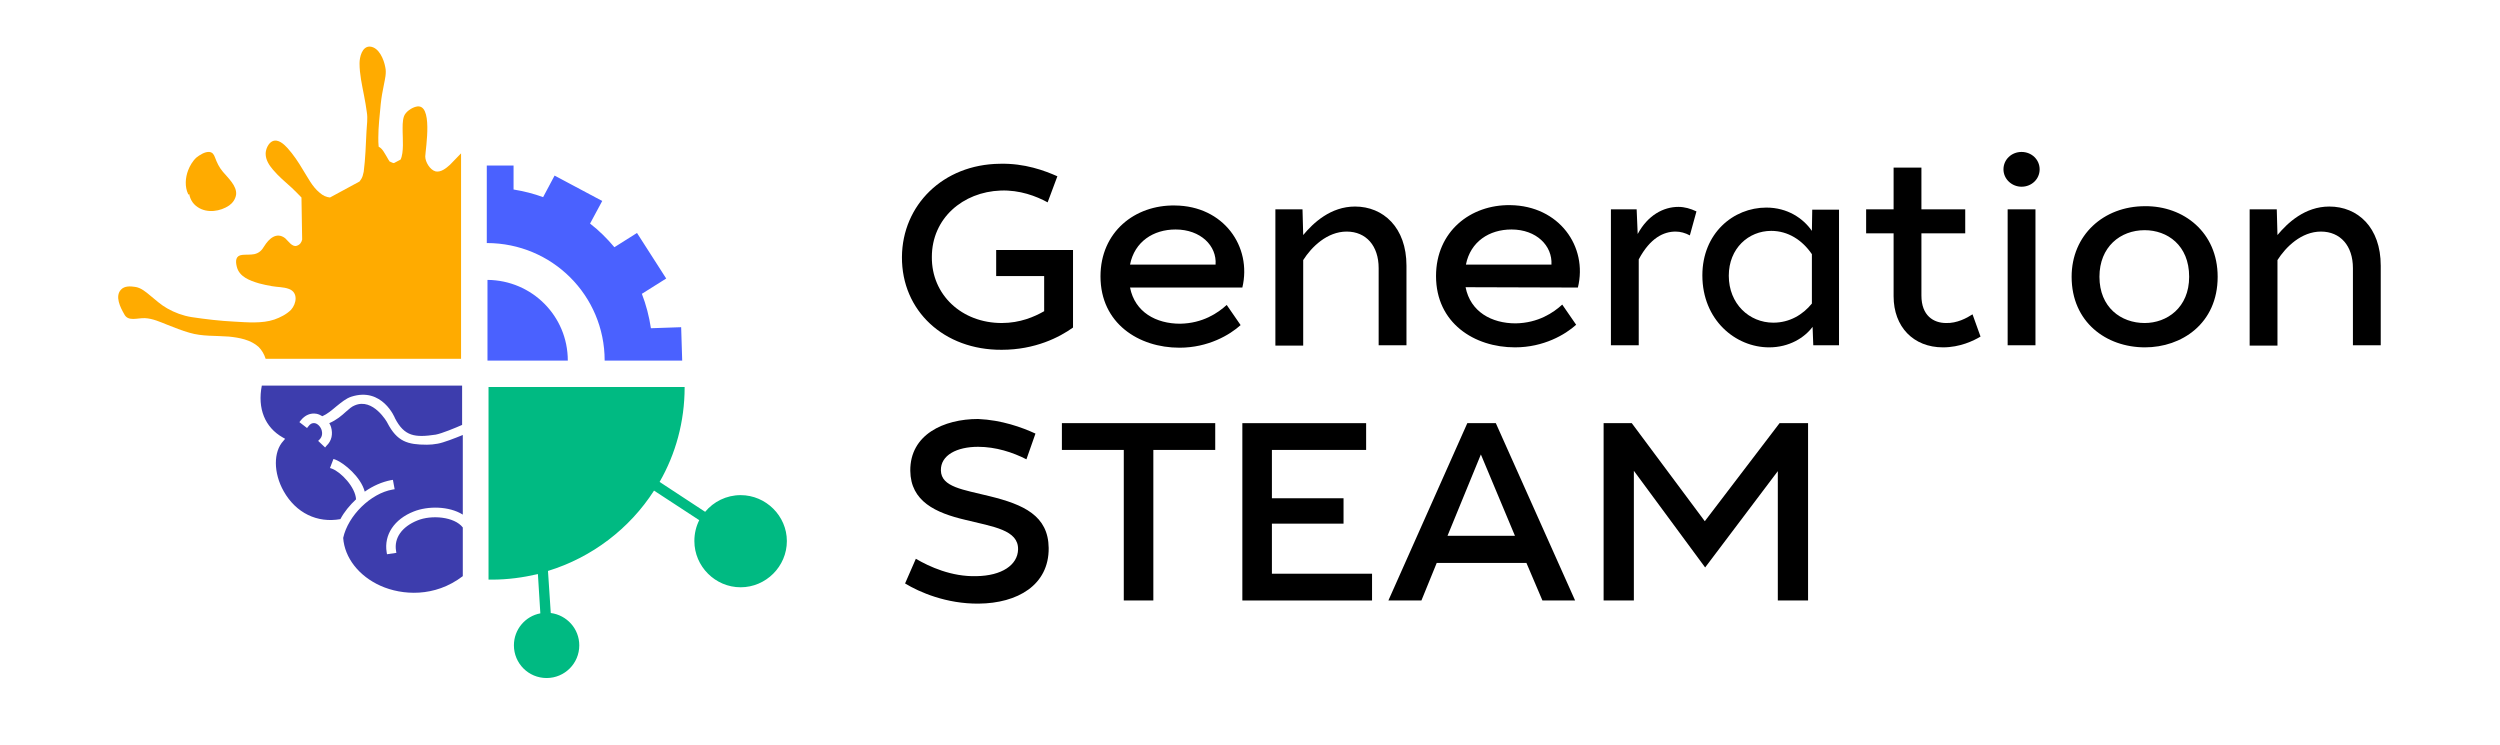 <?xml version="1.0" encoding="utf-8"?>
<!-- Generator: Adobe Illustrator 24.3.0, SVG Export Plug-In . SVG Version: 6.00 Build 0)  -->
<svg version="1.1" id="Layer_1" xmlns="http://www.w3.org/2000/svg" xmlns:xlink="http://www.w3.org/1999/xlink" x="0px" y="0px"
	 viewBox="0 0 719 214.4" style="enable-background:new 0 0 719 214.4;" xml:space="preserve">
<style type="text/css">
	.st0{fill:#00BA82;}
	.st1{fill:#4A61FF;}
	.st2{fill:#FFAB00;}
	.st3{fill:#3D3DAD;}
</style>
<g>
	<path d="M304.1,50.7l-2.8,7.5c-3.3-1.8-8-3.6-13.5-3.4c-10.9,0.4-19.8,8-19.8,19.1c-0.1,10.9,8.6,19,20.1,19
		c5.3,0,9.4-1.8,12.2-3.4V79.4h-13.8v-7.5h22.1v22.3c-3.9,2.8-10.9,6.4-20.5,6.4c-16.6,0.1-28.8-11.2-28.7-26.7
		c0.1-14.9,11.8-26.6,28.1-26.8C294.7,46.9,300.5,49.1,304.1,50.7z"/>
	<path d="M357.3,82.7L325,82.7c1.4,7.1,7.5,10.4,14.4,10.4c6.5-0.1,10.9-3.1,13.4-5.4l4,5.8c-3.1,2.8-9.3,6.5-17.6,6.5
		c-11.7,0-22.7-7-22.7-20.5c0-12.8,9.9-20.6,21.4-20.4C351.9,59.2,360.1,70.9,357.3,82.7z M338.1,66c-6.4,0-11.8,3.5-13.1,10.1h24.6
		C350,70.7,345.3,66,338.1,66z"/>
	<path d="M404.5,76.4v22.9h-8V77.1c0-6.4-3.6-10.5-9.2-10.5c-5.6,0-10.1,4.4-12.5,8.2v24.6h-8V60.2h7.8l0.2,7.4
		c2.9-3.5,7.9-8.2,14.9-8.2C397.8,59.4,404.5,65.4,404.5,76.4z"/>
	<path d="M453.8,82.7l-32.3-0.1c1.4,7.1,7.5,10.4,14.4,10.4c6.5-0.1,10.9-3.1,13.4-5.4l4,5.8c-3.1,2.8-9.3,6.5-17.6,6.5
		c-11.7,0-22.7-7-22.7-20.5c0-12.8,9.9-20.6,21.4-20.4C448.4,59.2,456.7,70.9,453.8,82.7z M434.7,66c-6.4,0-11.8,3.5-13.1,10.1h24.6
		C446.5,70.7,441.9,66,434.7,66z"/>
	<path d="M487.9,60.8l-1.9,6.9c-1.3-0.7-2.7-1.1-4.1-1.1c-3.4,0-7.3,1.8-10.6,8v24.7h-8V60.2h7.4l0.3,7.1c2.9-5.4,7.4-7.8,11.7-7.8
		C484.5,59.5,486.2,60,487.9,60.8z"/>
	<path d="M528.9,60.2v39.1h-7.4l-0.2-5.3c-2.3,3.1-6.7,5.9-12.5,5.9c-9.7,0-19.2-7.9-19.2-20.7c0-12.1,8.9-19.5,18.4-19.5
		c6.1,0,10.6,3.1,13.1,6.7l0.1-6.1H528.9z M497.2,79.3c0,8.1,5.9,13.5,12.8,13.5c4.7,0,8.5-2.3,11.1-5.5V73.1
		c-2.8-4.1-6.9-6.7-11.7-6.7C502.9,66.4,497.2,71.4,497.2,79.3z"/>
	<path d="M552.6,60.2h12.6v6.9h-12.6v17.9c0,5.8,3.5,7.9,7.1,7.9c3.1,0.1,5.9-1.4,7.6-2.5l2.3,6.4c-2,1.2-5.9,3.1-10.8,3.1
		c-8.5,0-14.2-5.9-14.2-14.7V67.1h-7.9v-6.9h7.9v-12h8V60.2z"/>
	<path d="M586.6,48.7c0,2.8-2.3,5-5.2,5c-2.8,0-5.2-2.2-5.2-5c0-2.8,2.3-5,5.2-5C584.3,43.7,586.6,45.9,586.6,48.7z M585.4,99.3h-8
		V60.2h8V99.3z"/>
	<path d="M637.8,79.6c0,13.5-10.4,20.3-20.9,20.3c-11.2,0-21.1-7.3-21.1-20.3c0-12,9.2-20.3,21.1-20.3
		C628,59.2,637.8,66.8,637.8,79.6z M603.8,79.6c0,8.8,6.2,13.3,13,13.3c6.4,0,12.8-4.4,12.8-13.3c0-9.1-6.3-13.4-12.8-13.4
		C609.8,66.2,603.8,71,603.8,79.6z"/>
	<path d="M684.7,76.4v22.9h-8V77.1c0-6.4-3.6-10.5-9.2-10.5c-5.6,0-10.1,4.4-12.5,8.2v24.6h-8V60.2h7.8l0.2,7.4
		c2.9-3.5,7.9-8.2,14.9-8.2C678.1,59.4,684.7,65.4,684.7,76.4z"/>
	<path d="M297.8,124.7l-2.6,7.4c-3.9-2-8.8-3.6-13.9-3.6c-6.1,0-10.8,2.4-10.7,6.8c0.1,4.8,6.4,5.5,14,7.4c9.8,2.4,16.9,5.6,17,14.9
		c0.1,10.7-9,15.9-20.1,16c-9.3,0.1-17.1-3.3-21.2-5.8l3.1-7.1c3.9,2.3,10.3,5.2,17.4,5c7.3-0.1,11.9-3.2,12-7.7
		c0.1-5.6-7.1-6.5-15.2-8.5c-8.5-2-15.7-5.3-15.8-14.1c-0.1-10.4,9.6-14.9,19.5-14.9C288.1,120.8,293.9,122.9,297.8,124.7z"/>
	<path d="M349.5,129.4h-17.8v43.3h-8.5v-43.3h-17.8v-7.7h44.1V129.4z"/>
	<path d="M392.9,129.4h-27.1v13.9h20.6v7.3h-20.6v14.4h28.8v7.7h-37.3v-51h35.6V129.4z"/>
	<path d="M439,161.9h-25.8l-4.4,10.8h-9.5l22.7-51h8.2l22.8,51h-9.4L439,161.9z M435.7,154.1l-9.8-23.4l-9.6,23.4H435.7z"/>
	<path d="M520.1,172.7h-8.8v-37.2l-20.9,27.7l-20.5-27.8v37.3h-8.7v-51h8.1l21,28.2l21.5-28.2h8.2V172.7z"/>
</g>
<path class="st0" d="M213,142.4c-4.1,0-7.8,1.9-10.2,4.8l-13.1-8.6c4.6-8,7.2-17.3,7.2-27.2c0,0,0-0.1,0-0.1l-56.4,0v55.4
	c0.3,0,0.7,0,1,0c4.5,0,8.9-0.6,13.2-1.6l0.7,11.3c-4.3,0.8-7.6,4.6-7.6,9.2c0,5.2,4.2,9.4,9.4,9.4c5.2,0,9.4-4.2,9.4-9.4
	c0-4.8-3.6-8.7-8.2-9.3l-0.8-12.1c12.7-3.9,23.5-12.2,30.5-23.1l13,8.5c-0.9,1.8-1.4,3.8-1.4,6c0,7.3,6,13.3,13.3,13.3
	c7.3,0,13.3-6,13.3-13.3C226.3,148.4,220.3,142.4,213,142.4z"/>
<g>
	<path class="st1" d="M173.9,103.7C173.9,103.7,173.9,103.7,173.9,103.7l22.3,0l-0.3-9.6l-8.7,0.3c-0.5-3.4-1.4-6.8-2.6-9.9l7-4.4
		L183.2,67l-6.5,4.1c-2.1-2.5-4.4-4.8-7-6.8l3.5-6.5l-13.7-7.3l-3.3,6.2c-2.7-1-5.5-1.7-8.5-2.2v-6.9l-7.7,0l0,22.3
		C158.8,69.9,173.9,85,173.9,103.7z"/>
	<path class="st1" d="M163.3,103.7C163.3,103.7,163.3,103.7,163.3,103.7c0-12.8-10.3-23.1-23.1-23.2l0,23.2L163.3,103.7z"/>
</g>
<g>
	<path class="st2" d="M65.9,59.1c1-0.7,1.8-1.8,2-3.1c0.3-2.5-2.3-4.8-3.8-6.6c-1.1-1.3-1.7-2.6-2.3-4.2c-0.3-0.8-0.7-1.4-1.6-1.5
		c-1.3-0.1-2.8,0.9-3.7,1.6c-1.1,1-1.9,2.4-2.4,3.7c-0.8,2.1-1,4.7,0,6.8c0.2,0.4,0.4-0.1,0.3-0.3c0-0.1-0.1-0.1-0.1-0.2l0-0.2
		c0.2,1.8,0.9,3.4,2.6,4.5C59.6,61.4,63.4,60.8,65.9,59.1z"/>
	<path class="st2" d="M41.7,91.5c2.2,0.1,4.4,1.1,6.4,1.9c2.1,0.8,4.2,1.7,6.4,2.3c3.7,1.1,7.5,0.8,11.3,1.1c3,0.3,6.3,0.9,8.6,3
		c0.9,0.9,1.6,2.1,2,3.4h56.2V44.1c-1.1,1.1-2.1,2.2-3.2,3.3c-1.1,1-2.6,2.2-4.1,1.9c-1.6-0.4-3-2.7-3-4.3
		c0.1-2.3,2.4-15.7-2.7-14.3c-1.2,0.3-2.9,1.4-3.4,2.7c-0.5,1.4-0.4,3.1-0.4,4.6c0,1.6,0.4,5.9-0.6,7.9l-1.9,1
		c-0.3,0-0.7-0.2-1.1-0.4c0,0-0.1,0-0.1,0c-0.3-0.4-0.6-0.9-0.8-1.3c-0.7-1.1-1.3-2.5-2.4-3c-0.1-0.9-0.1-1.8-0.1-2.6
		c0-3.2,0.4-6.4,0.7-9.7c0.2-1.9,0.5-3.6,0.9-5.5c0.3-1.6,0.8-3.4,0.4-5.1c-0.4-2.2-1.8-5.7-4.4-5.9c-2.3-0.1-3,3.1-3,4.8
		c0,3.1,0.7,6.2,1.3,9.3c0.3,1.6,0.6,3.2,0.8,4.8c0.3,1.8,0,3.6-0.1,5.5c-0.2,3.9-0.3,7.8-0.8,11.6c-0.1,0.4-0.2,0.8-0.3,1.2
		c-0.2,0.6-0.5,1.1-0.9,1.6l-8.5,4.6c-1-0.1-2-0.5-3-1.4c-2.1-1.7-3.4-4.4-4.8-6.6c-1.3-2.2-2.7-4.3-4.4-6.2c-1-1.1-2.7-2.7-4.3-2
		c-1.2,0.5-2,2.3-2,3.6c0,1.8,1,3.3,2.1,4.6c1.6,1.9,3.5,3.5,5.4,5.2c0.9,0.9,1.9,1.8,2.8,2.8l0.2,12.1c-0.2,0.8-0.6,1.5-1.6,1.8
		c-1.3,0.4-2.5-1.5-3.3-2.2c-2.5-1.9-4.7,0.2-6,2.3c-0.7,1.2-1.5,2-2.9,2.3c-1.1,0.2-2.3,0.1-3.4,0.2c-2,0.2-2,1.8-1.6,3.4
		c0.7,2.9,3.7,4,6.4,4.8c1.2,0.3,2.4,0.6,3.7,0.8c1.6,0.3,3.3,0.2,4.9,0.8c2.7,1,2.2,4.2,0.6,6c-1.3,1.3-3.1,2.2-4.8,2.8
		c-3.5,1.2-7.9,0.8-11.5,0.6c-4.1-0.2-8.3-0.7-12.3-1.3c-2.5-0.4-4.9-1.3-7-2.5c-1.8-1-3.3-2.4-4.9-3.7c-1.2-1-2.7-2.3-4.4-2.5
		c-1.3-0.2-3-0.3-4,0.8c-1.8,1.9-0.2,5.1,0.9,7C36.8,92.6,39.5,91.4,41.7,91.5z"/>
</g>
<path class="st3" d="M109.5,168.5c6.1,2.7,15.5,3.4,23.6-2.8l0-14c-2.4-3.1-9-3.7-13.1-2c-4.4,1.8-6.7,5-6.1,8.7l0.1,0.6l-2.7,0.4
	l-0.1-0.6c-0.8-5,2.2-9.5,7.8-11.7c4-1.6,10.1-1.6,14.1,0.9l0-22.9c-2.2,0.9-5.5,2.2-7.2,2.5c-1.1,0.2-2.1,0.3-3.1,0.3
	c-5.6,0-8.6-0.9-11.4-6.3c0-0.1-4.1-7.3-9.4-5c-0.8,0.3-1.6,1-2.5,1.8c-1.2,1.1-2.7,2.4-4.8,3.3c0.2,0.4,0.4,0.7,0.5,1.1
	c0.6,2,0.2,4-1.3,5.4l-0.4,0.5l-2-1.9l0.4-0.4c0.9-0.9,0.8-2,0.6-2.7c-0.3-1-1.2-1.9-2-2c-0.7-0.1-1.3,0.2-1.8,0.9l-0.4,0.5
	l-2.2-1.7l0.4-0.5c1.2-1.5,2.8-2.2,4.5-1.9c0.6,0.1,1.2,0.4,1.7,0.7c1.4-0.6,2.7-1.7,4-2.8c1.5-1.2,2.8-2.3,4.3-2.8
	c8.9-2.9,12.6,6.1,12.6,6.2c2.7,5.2,5.7,5.6,11.7,4.7c1.7-0.3,5.8-2,7.6-2.8l0-11.3H75.3c-1.3,6.6,0.9,12,6,14.9l0.7,0.4l-0.5,0.6
	c-2.9,3.1-2.9,9.2,0.1,14.5c3.5,6.2,9.6,9.2,16.3,8c1.1-2.1,2.7-4,4.5-5.7c-0.2-3.5-4.3-7.8-6.9-8.8l-0.6-0.2l1-2.6l0.6,0.2
	c2.5,1,7.3,5,8.4,9.2c2.4-1.7,5-2.8,7.5-3.3l0.6-0.1l0.5,2.7l-0.6,0.1c-6.3,1.1-12.8,7.5-14.2,13.9
	C99.1,160.4,103.2,165.7,109.5,168.5z"/>
</svg>
